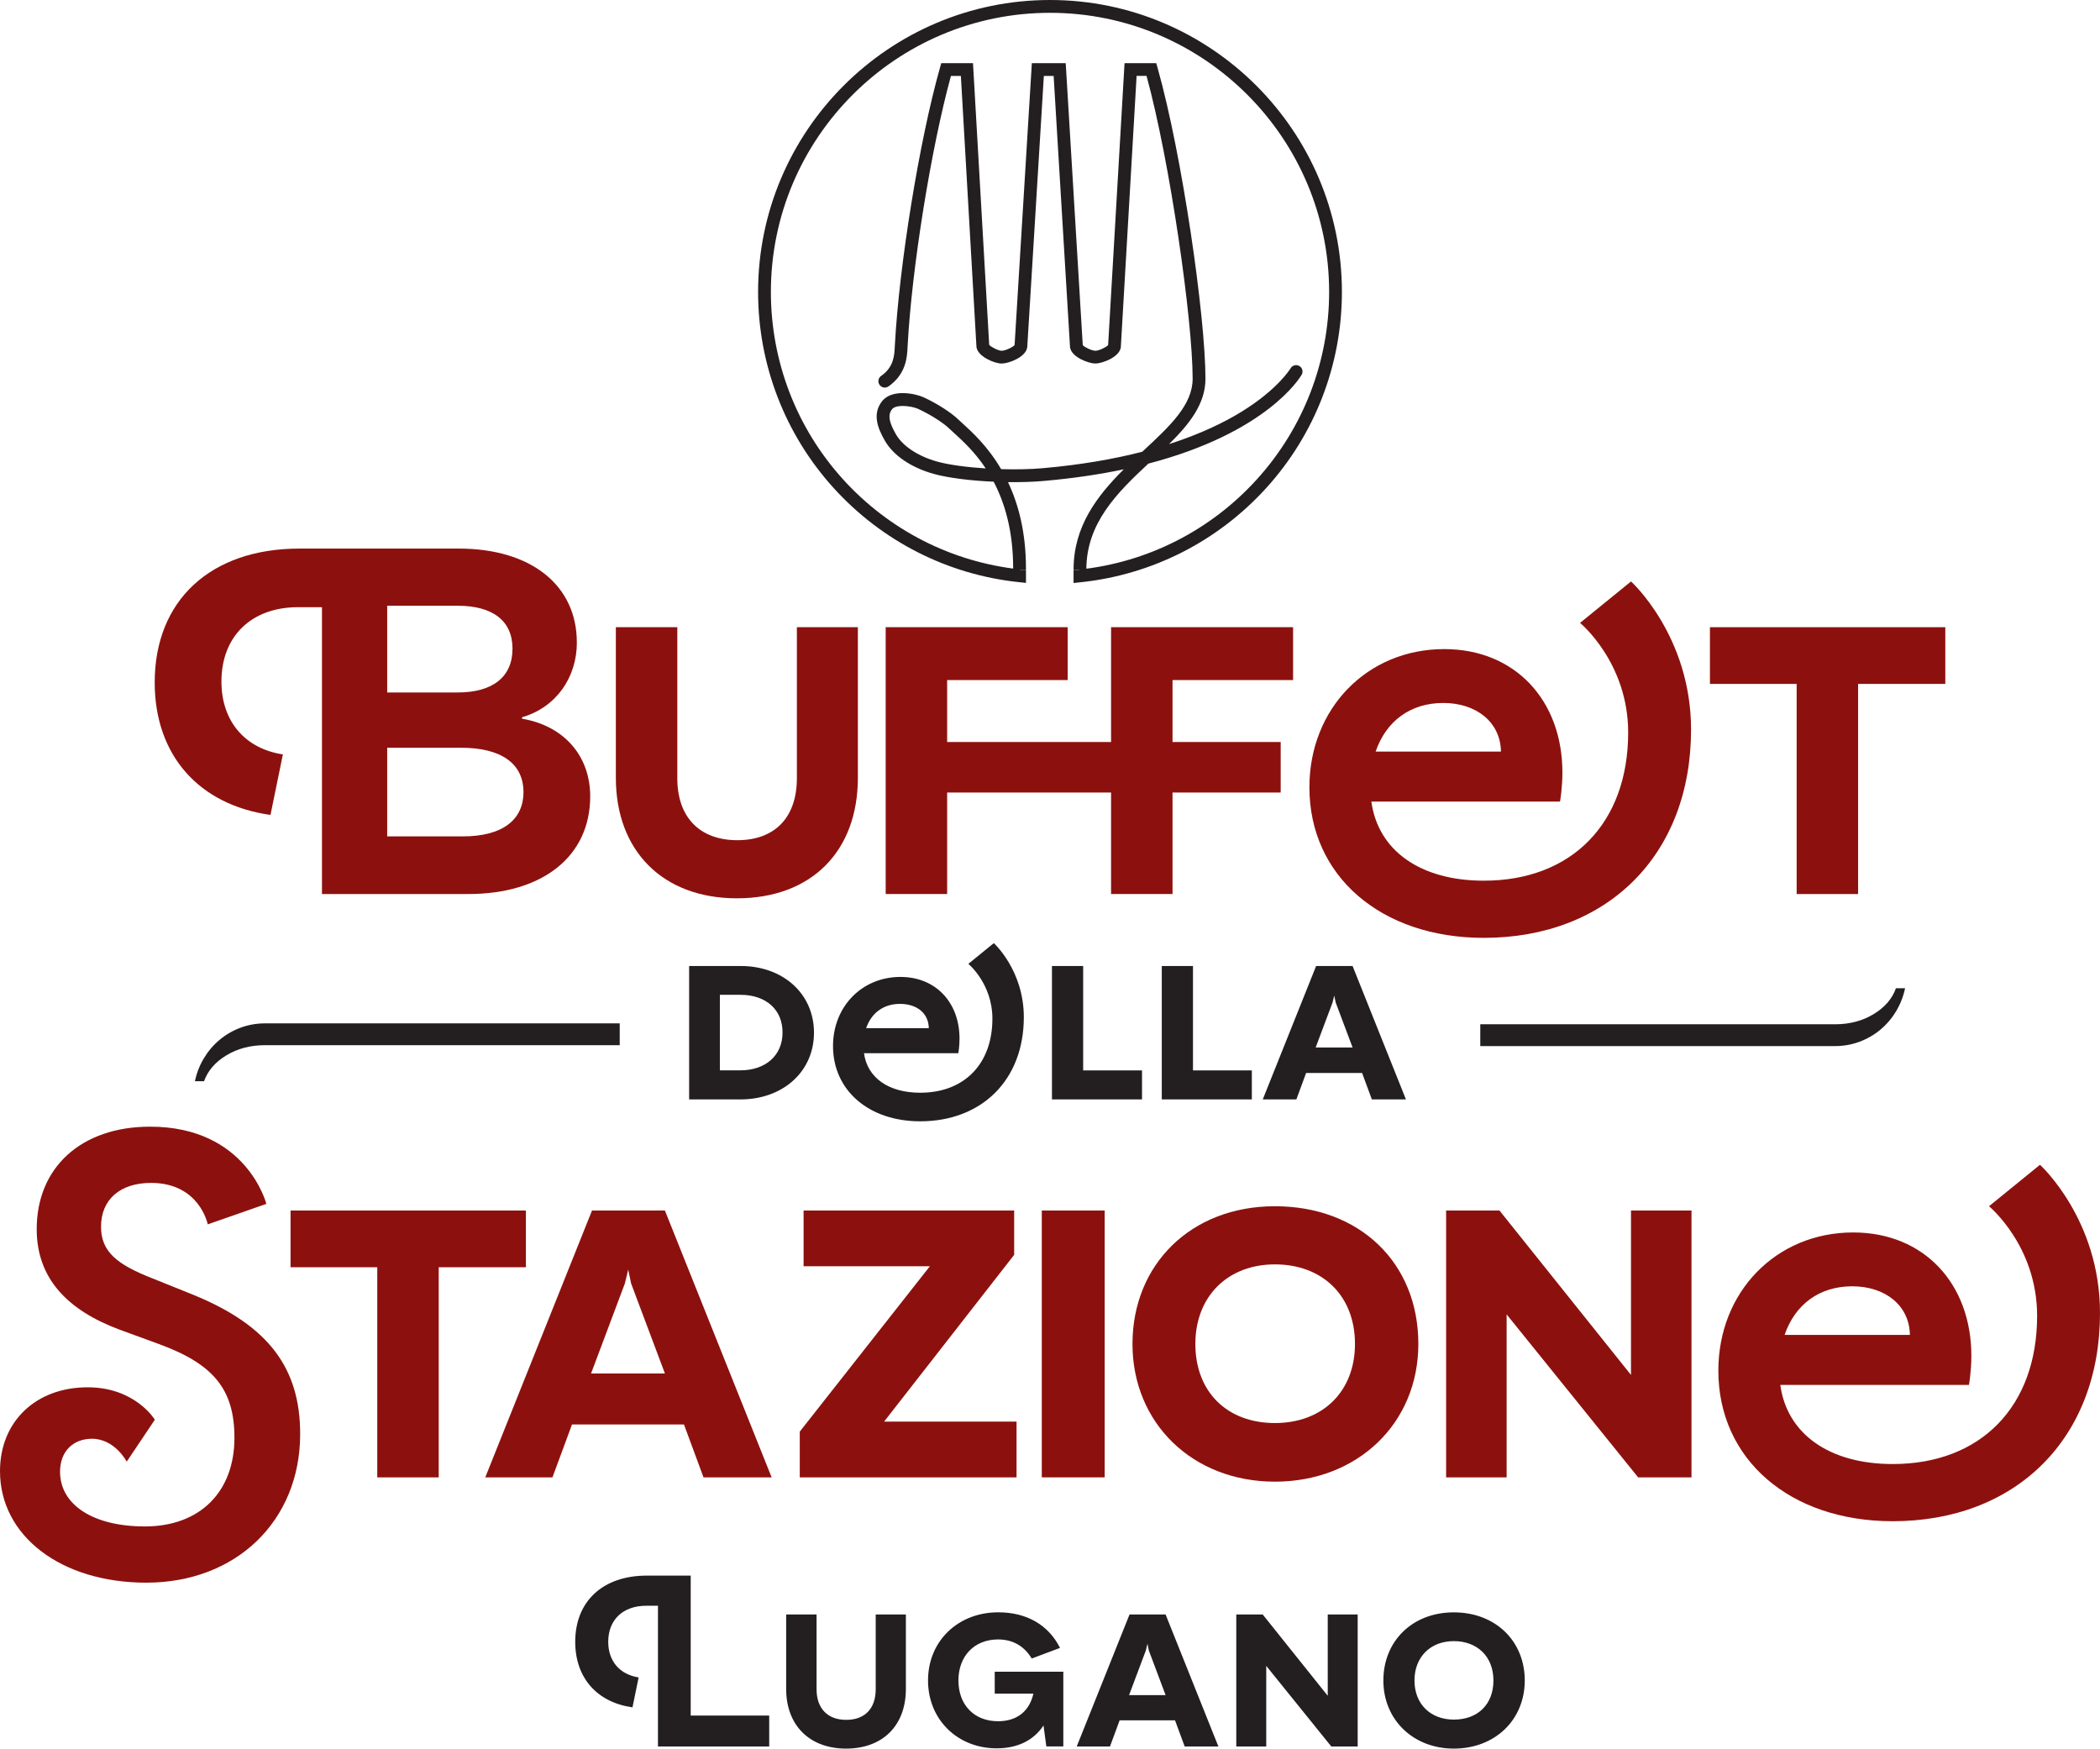 <?xml version="1.0" encoding="UTF-8"?>
<svg id="Ebene_1" xmlns="http://www.w3.org/2000/svg" xmlns:xlink="http://www.w3.org/1999/xlink" viewBox="0 0 999.51 832.2">
  <defs>
    <style>
      .cls-1 {
        fill: none;
      }

      .cls-2 {
        fill: #231f20;
      }

      .cls-3 {
        fill: #8c110e;
      }

      .cls-4 {
        clip-path: url(#clippath);
      }
    </style>
    <clipPath id="clippath">
      <path class="cls-1" d="M363.86,138.94c0,70.2,53.11,127.91,121.41,135.09v-2.82l28.74.05v2.83c68.35-7.13,121.64-64.91,121.64-135.15,0-75.05-60.84-135.9-135.89-135.9s-135.89,60.84-135.89,135.9Z"/>
    </clipPath>
  </defs>
  <path class="cls-3" d="M92.07,616.26l-19.73-7.94c-16.78-6.58-24.26-12.7-24.26-24.49,0-12.93,9.07-20.86,23.81-20.86,23.13,0,26.99,19.73,26.99,19.73l27.89-9.75s-9.3-36.74-55.33-36.74c-32.88,0-53.97,19.5-53.97,48.76,0,23.36,14.51,38.55,39.46,47.85l18.59,6.8c26.08,9.53,36.06,21.54,36.06,44.67,0,25.85-16.55,42.18-42.63,42.18-24.49,0-40.37-10.2-40.37-26.08,0-9.52,6.12-15.65,15.19-15.65,10.89,0,16.55,10.89,16.55,10.89l13.38-19.96s-9.3-15.42-31.97-15.42c-24.72,0-41.73,16.33-41.73,39.91,0,30.84,29.03,53.07,69.62,53.07,42.86,0,73.25-29.48,73.25-70.75,0-31.07-14.74-51.48-50.8-66.22"/>
  <path class="cls-3" d="M250.31,576.12h-112.02v26.99h41.27v100.01h29.25v-100.01h41.5v-26.99Z"/>
  <path class="cls-3" d="M367.27,703.11l-50.8-126.99h-34.7l-50.8,126.99h31.98l9.3-25.17h53.29l9.3,25.17h32.43ZM316.47,653.67h-35.15l16.1-42.86,1.59-6.58,1.36,6.58,16.1,42.86Z"/>
  <path class="cls-3" d="M380.65,703.11h103.18v-26.53h-63.04l61.91-79.37v-21.09h-100.23v26.53h60.1l-61.91,78.69v21.77Z"/>
  <rect class="cls-3" x="495.85" y="576.12" width="29.93" height="126.99"/>
  <path class="cls-3" d="M675.07,639.62c0-38.78-28.12-65.54-68.26-65.54s-67.8,27.89-67.8,65.54,28.57,65.54,67.8,65.54,68.26-27.67,68.26-65.54M644.91,639.62c0,22.45-15.19,37.64-38.1,37.64s-37.87-14.97-37.87-37.64,15.42-37.87,37.87-37.87,38.1,14.74,38.1,37.87"/>
  <path class="cls-3" d="M688.29,703.11h28.8v-77.56l62.59,77.56h25.4v-126.99h-28.8v78.24l-62.59-78.24h-25.4v126.99Z"/>
  <path class="cls-3" d="M999.51,624.88c0-44.67-28.57-70.53-28.57-70.53l-24.26,19.73s22.9,18.82,22.9,52.16c0,43.09-26.76,70.53-68.71,70.53-30.16,0-50.34-14.29-53.52-37.65h89.8s1.13-6.35,1.13-13.83c0-34.24-22.45-58.73-56.24-58.73-36.74,0-64.18,28.35-64.18,65.77,0,42.18,34.01,71.66,83,71.66,58.51,0,98.65-39.23,98.65-99.1M849.39,635.31c4.99-14.51,16.55-23.13,32.2-23.13s27.21,9.07,27.44,23.13h-59.64Z"/>
  <path class="cls-2" d="M352.49,459.74h-24.49v63.5h24.38c20.3,0,35.04-13.27,35.04-31.75s-14.62-31.75-34.92-31.75M372.45,491.49c0,10.77-8.05,17.91-20.07,17.91h-9.75v-35.94h9.86c12.13,0,20.07,7.14,19.96,18.03M473.02,448.86l-12.13,9.86s11.45,9.41,11.45,26.08c0,21.55-13.38,35.26-34.36,35.26-15.08,0-25.17-7.14-26.76-18.82h44.9s.57-3.17.57-6.92c0-17.12-11.22-29.37-28.12-29.37-18.37,0-32.09,14.17-32.09,32.88,0,21.09,17.01,35.83,41.5,35.83,29.25,0,49.32-19.62,49.32-49.55,0-22.34-14.29-35.26-14.29-35.26M428.35,477.77c8.16,0,13.61,4.54,13.72,11.56h-29.82c2.5-7.26,8.28-11.56,16.1-11.56M515.54,509.41v-49.66h-14.85v63.5h42.86v-13.83h-28.01ZM567.81,509.41v-49.66h-14.85v63.5h42.86v-13.83h-28.01ZM652.96,523.24h16.21l-25.4-63.5h-17.35l-25.4,63.5h15.99l4.65-12.59h26.64l4.65,12.59ZM626.2,498.52l8.05-21.43.79-3.29.68,3.29,8.05,21.43h-17.57Z"/>
  <path class="cls-2" d="M704.55,487.48v10.38h168.86c4.02,0,7.89-.68,11.59-2.05,3.7-1.37,7.04-3.3,10.02-5.8,2.98-2.49,5.47-5.43,7.49-8.81,2.01-3.38,3.42-7,4.23-10.87h-4.35c-1.77,4.99-5.31,9.1-10.63,12.32-5.31,3.22-11.43,4.83-18.35,4.83h-168.86Z"/>
  <path class="cls-2" d="M294.96,497.43v-10.38H126.1c-4.02,0-7.89.68-11.59,2.05-3.7,1.37-7.04,3.3-10.02,5.8-2.98,2.49-5.47,5.43-7.49,8.81-2.01,3.38-3.42,7-4.23,10.87h4.35c1.77-4.99,5.31-9.1,10.63-12.32,5.31-3.22,11.43-4.83,18.35-4.83h168.86Z"/>
  <path class="cls-3" d="M274.55,305.75c0-27.21-21.77-44.67-56.24-44.67h-75.74c-42.41,0-68.94,24.72-68.94,63.72,0,34.7,21.09,58.28,55.11,63.04l5.9-28.8c-17.92-2.72-29.25-15.65-29.25-34.69,0-21.55,14.29-35.38,36.51-35.38h11.34v136.52h69.62c35.38,0,58.05-17.91,58.05-46.49,0-19.27-12.47-33.56-32.43-36.96v-.68c16.33-4.76,26.08-19.05,26.08-35.6M243.93,308.7c0,13.38-9.3,20.86-26.08,20.86h-33.56v-41.27h33.56c16.78,0,26.08,7.26,26.08,20.41M249.15,376.96c0,13.38-10.21,21.09-28.8,21.09h-36.06v-42.18h35.15c19.05,0,29.71,7.48,29.71,21.09"/>
  <path class="cls-3" d="M350.71,427.53c35.6,0,57.6-22.45,57.6-57.37v-71.66h-29.03v71.89c0,18.6-10.43,29.48-28.34,29.48s-28.57-10.89-28.57-29.48v-71.89h-29.25v71.66c0,34.92,22.45,57.37,57.6,57.37"/>
  <path class="cls-3" d="M508.18,323.66v-25.17h-86.63v126.99h29.25v-48.3h96.33v-24.04h-96.33v-29.48h57.37Z"/>
  <path class="cls-3" d="M615.45,323.66v-25.17h-86.63v126.99h29.25v-48.3h51.48v-24.04h-51.48v-29.48h57.37Z"/>
  <path class="cls-3" d="M804.87,347.25c0-44.67-28.57-70.53-28.57-70.53l-24.26,19.73s22.9,18.82,22.9,52.16c0,43.09-26.76,70.53-68.71,70.53-30.16,0-50.34-14.29-53.52-37.65h89.8s1.13-6.35,1.13-13.83c0-34.24-22.45-58.74-56.24-58.74-36.74,0-64.18,28.35-64.18,65.77,0,42.18,34.01,71.66,83,71.66,58.51,0,98.65-39.23,98.65-99.1M654.75,357.69c4.99-14.52,16.55-23.13,32.2-23.13s27.21,9.07,27.44,23.13h-59.64Z"/>
  <path class="cls-3" d="M925.88,298.5h-112.02v26.99h41.27v100.01h29.25v-100.01h41.5v-26.99Z"/>
  <g class="cls-4">
    <path class="cls-2" d="M517.07,329.25h-35.88l.06-3.11c0-.46.97-46.32.97-55.66,0-17.92-4.04-31.25-9.29-41.22-10.95-.49-21.54-1.79-28.4-3.69-10.82-2.99-19.35-8.78-23.41-15.9-3.28-5.74-6.02-12.43-1.46-18.51,4.81-6.41,16.34-3.75,20-2.05,6.36,2.95,12.95,7.16,16.4,10.48.6.58,1.33,1.24,2.15,1.99,4.47,4.06,11.92,10.83,18.29,21.7,6.86.2,13.7.08,19.58-.43,18.54-1.62,34.29-4.43,47.57-7.84.2-.18.4-.37.6-.55,12.56-11.67,23.4-21.74,23.4-34.22,0-27.95-10.75-103.23-21.94-144.11h-4.73l-7.52,129.2-.04.2c-.88,4.58-8.91,7.48-12.06,7.48s-11.34-2.97-12.05-7.66l-.03-.27-7.79-128.94h-4.66l-7.9,129.08-.02.13c-.71,4.69-8.88,7.67-12.15,7.67-3.5,0-11.13-3.29-11.96-7.6l-.05-.4-7.41-128.87h-4.73c-9.49,34.58-18.67,91.65-20.63,128.75l-.02.48c-.22,4.44-.64,12.69-9.1,18.54-1.39.96-3.28.61-4.24-.78-.96-1.38-.61-3.28.78-4.24,6-4.14,6.28-9.74,6.48-13.83l.03-.49c2.03-38.28,11.67-97.63,21.47-132.3l.63-2.22h15.1l7.71,134.07c.87,1.03,4.37,2.81,5.96,2.81,1.71,0,5.26-1.69,6.13-2.69l8.21-134.19h16.12l8.11,134.2c.84,1,4.34,2.68,6.02,2.68s5.16-1.7,6.06-2.7l7.81-134.17h15.09l.63,2.22c11.74,41.49,22.79,118.54,22.79,147.98,0,11.96-7.68,21.61-17.33,31.1,15.34-4.93,26.61-10.54,34.58-15.46,17.36-10.71,23.21-20.52,23.27-20.61.84-1.45,2.71-1.95,4.16-1.11,1.45.84,1.96,2.69,1.12,4.15-.79,1.37-16.49,27.56-72.97,42.31-14.81,13.79-29.51,28.31-29.51,50.32v58.32ZM487.41,323.16h23.57v-52.23c0-20.49,11.36-35.11,23.89-47.57-11.29,2.38-23.99,4.31-38.26,5.55-5.16.45-10.95.62-16.85.54,4.91,10.35,8.55,23.76,8.55,41.02,0,7.97-.69,42.13-.9,52.68ZM429.67,193.2c-2.24,0-4.27.45-5.15,1.62-1.99,2.66-1.47,5.97,1.88,11.83,3.22,5.65,10.6,10.53,19.74,13.05,5.56,1.54,14,2.66,23.03,3.24-5.31-7.98-11.12-13.26-15.07-16.85-.87-.79-1.64-1.49-2.28-2.11-2.96-2.85-9.02-6.69-14.73-9.34-1.72-.8-4.73-1.44-7.42-1.44ZM515.23,164.08h0s0,0,0,0Z"/>
  </g>
  <path class="cls-2" d="M510.97,277.47v-6.21h2.75l-.02-.2c32.47-3.39,62.48-18.63,84.51-42.92,22.18-24.46,34.4-56.14,34.4-89.19,0-73.25-59.6-132.85-132.85-132.85s-132.85,59.6-132.85,132.85c0,33.04,12.18,64.7,34.3,89.13,21.97,24.27,51.94,39.51,84.38,42.92l-.02.21h2.75v6.2l-3.36-.35c-33.94-3.56-65.28-19.51-88.26-44.89-23.14-25.56-35.88-58.67-35.88-93.22C360.81,62.33,423.14,0,499.75,0s138.94,62.33,138.94,138.94c0,34.57-12.78,67.7-35.98,93.28-23.04,25.41-54.43,41.35-88.39,44.89l-3.36.35Z"/>
  <path class="cls-2" d="M328.75,816.5v-66.63h-20.87c-20.97,0-34.1,12.23-34.1,31.52,0,17.16,10.43,28.83,27.26,31.18l2.92-14.25c-8.86-1.35-14.47-7.63-14.47-16.94,0-10.54,7.07-17.16,18.06-17.16h5.61v66.97h52.95v-14.7h-37.35ZM402.67,832.2c17.61,0,28.49-11.11,28.49-28.38v-35.44h-14.36v35.56c0,9.2-5.16,14.58-14.02,14.58s-14.13-5.38-14.13-14.58v-35.56h-14.47v35.44c0,17.28,11.11,28.38,28.49,28.38M473.45,795.63v10.43h18.4c-1.8,7.96-7.4,13.12-16.83,13.12-11.33,0-18.85-7.74-18.85-19.41s7.63-19.52,18.85-19.52c7.4,0,12.67,3.48,16.04,9.08l13.46-5.05c-5.38-10.77-15.7-16.94-29.39-16.94-19.18,0-33.43,13.69-33.43,32.42s14.13,32.31,32.64,32.31c10.21,0,17.72-3.92,22.32-10.88l1.35,9.98h8.08v-35.56h-32.64ZM563.86,831.19h16.04l-25.13-62.82h-17.16l-25.13,62.82h15.82l4.6-12.45h26.36l4.6,12.45ZM537.39,806.74l7.97-21.2.78-3.25.67,3.25,7.96,21.2h-17.39ZM588.43,831.19h14.25v-38.36l30.96,38.36h12.56v-62.82h-14.25v38.7l-30.96-38.7h-12.57v62.82ZM691.96,832.2c19.63,0,33.76-13.69,33.76-32.42s-13.91-32.42-33.76-32.42-33.54,13.8-33.54,32.42,14.13,32.42,33.54,32.42M691.96,818.4c-11.1,0-18.73-7.4-18.73-18.62s7.63-18.73,18.73-18.73,18.85,7.29,18.85,18.73-7.52,18.62-18.85,18.62"/>
</svg>
